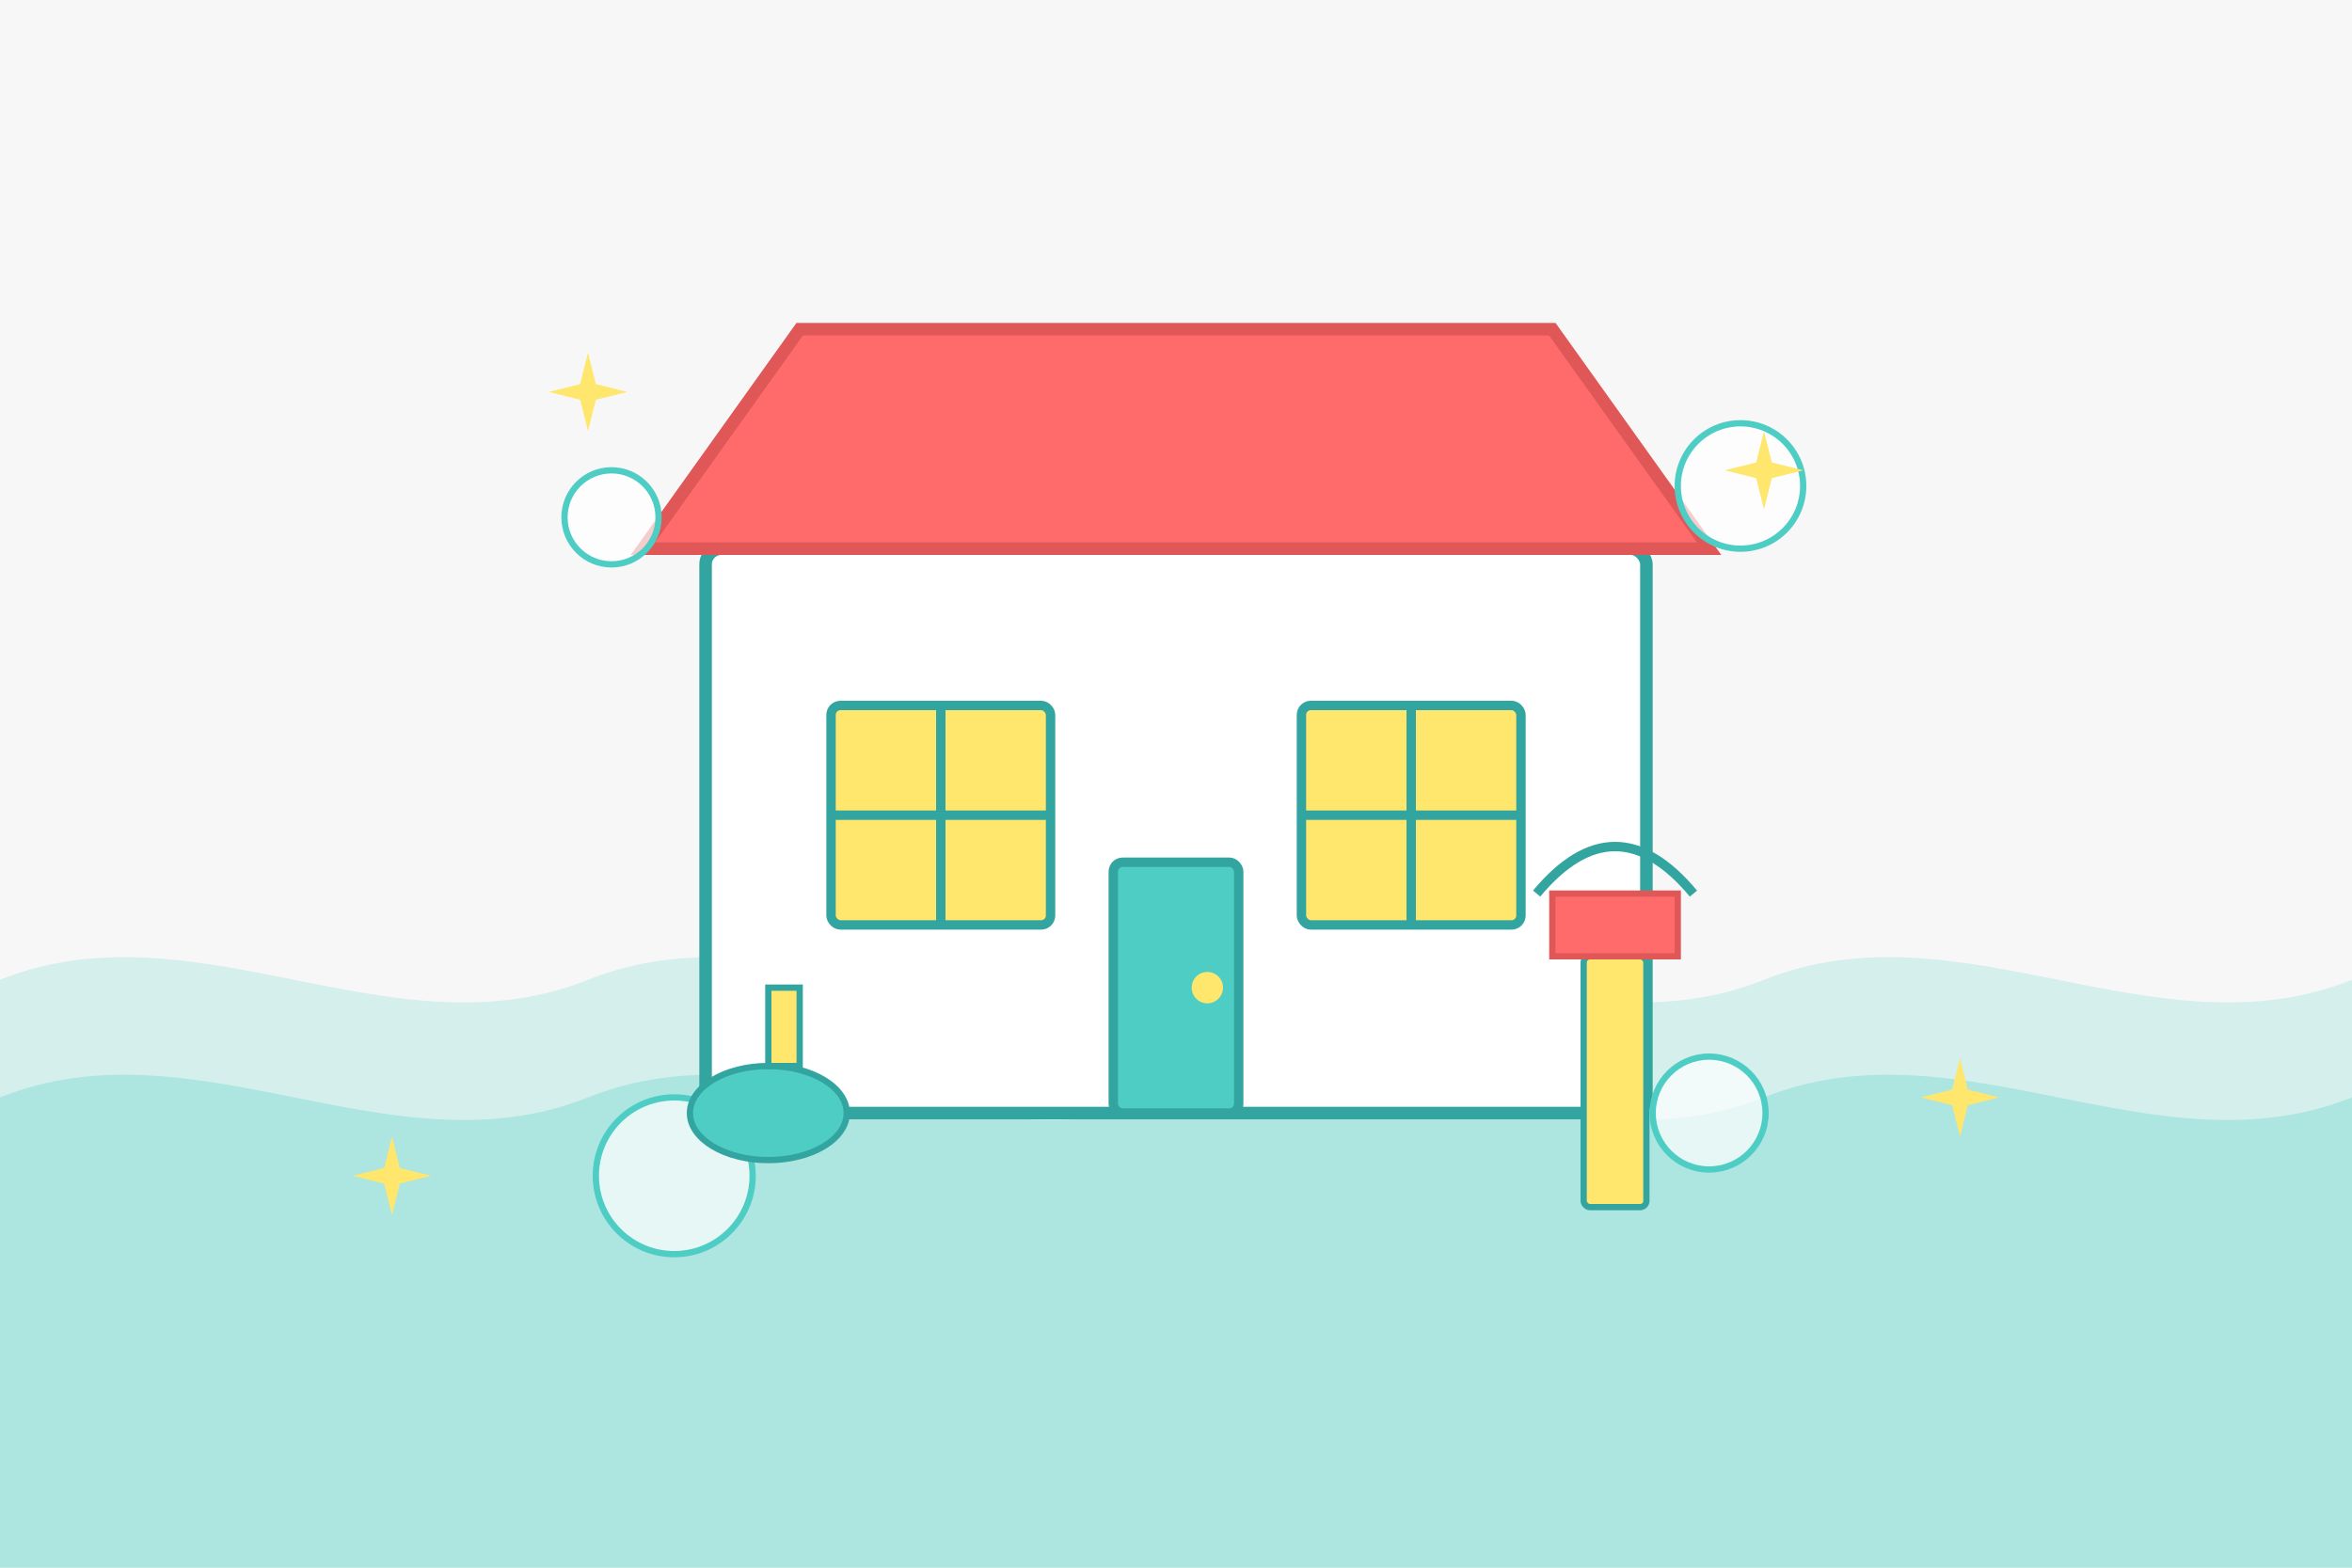 <?xml version="1.0" encoding="UTF-8" standalone="no"?>
<svg width="600" height="400" xmlns="http://www.w3.org/2000/svg">
  <!-- Фон -->
  <rect width="600" height="400" fill="#f7f7f7" />
  
  <!-- Волнистые линии для обозначения чистоты -->
  <path d="M0,250 C50,230 100,270 150,250 C200,230 250,270 300,250 C350,230 400,270 450,250 C500,230 550,270 600,250 L600,400 L0,400 Z" 
        fill="#4ecdc4" fill-opacity="0.2" />
  <path d="M0,280 C50,260 100,300 150,280 C200,260 250,300 300,280 C350,260 400,300 450,280 C500,260 550,300 600,280 L600,400 L0,400 Z" 
        fill="#4ecdc4" fill-opacity="0.3" />
  
  <!-- Стилизованный чистый дом -->
  <g transform="translate(300, 180) scale(0.8)">
    <!-- Основная часть дома -->
    <rect x="-150" y="-50" width="300" height="180" fill="white" stroke="#33a5a0" stroke-width="4" rx="5" ry="5" />
    
    <!-- Крыша -->
    <polygon points="-170,-50 170,-50 120,-120 -120,-120" fill="#ff6b6b" stroke="#e05757" stroke-width="4" />
    
    <!-- Окно слева -->
    <rect x="-110" y="0" width="70" height="70" fill="#ffe66d" stroke="#33a5a0" stroke-width="3" rx="3" ry="3" />
    <line x1="-75" y1="0" x2="-75" y2="70" stroke="#33a5a0" stroke-width="3" />
    <line x1="-110" y1="35" x2="-40" y2="35" stroke="#33a5a0" stroke-width="3" />
    
    <!-- Окно справа -->
    <rect x="40" y="0" width="70" height="70" fill="#ffe66d" stroke="#33a5a0" stroke-width="3" rx="3" ry="3" />
    <line x1="75" y1="0" x2="75" y2="70" stroke="#33a5a0" stroke-width="3" />
    <line x1="40" y1="35" x2="110" y2="35" stroke="#33a5a0" stroke-width="3" />
    
    <!-- Дверь -->
    <rect x="-20" y="50" width="40" height="80" fill="#4ecdc4" stroke="#33a5a0" stroke-width="3" rx="3" ry="3" />
    <circle cx="10" cy="90" r="5" fill="#ffe66d" />
    
    <!-- Пузырьки чистоты вокруг дома -->
    <circle cx="-180" cy="-60" r="15" fill="white" fill-opacity="0.7" stroke="#4ecdc4" stroke-width="2" />
    <circle cx="180" cy="-70" r="20" fill="white" fill-opacity="0.7" stroke="#4ecdc4" stroke-width="2" />
    <circle cx="-160" cy="150" r="25" fill="white" fill-opacity="0.7" stroke="#4ecdc4" stroke-width="2" />
    <circle cx="170" cy="130" r="18" fill="white" fill-opacity="0.7" stroke="#4ecdc4" stroke-width="2" />
    
    <!-- Щетка и ведро для обозначения клининговых услуг -->
    <rect x="130" y="80" width="20" height="80" fill="#ffe66d" stroke="#33a5a0" stroke-width="2" rx="2" ry="2" />
    <rect x="120" y="60" width="40" height="20" fill="#ff6b6b" stroke="#e05757" stroke-width="2" />
    <path d="M115,60 Q140,30 165,60" stroke="#33a5a0" stroke-width="3" fill="none" />
    
    <ellipse cx="-130" cy="130" rx="25" ry="15" fill="#4ecdc4" stroke="#33a5a0" stroke-width="2" />
    <path d="M-130,115 L-130,90 L-120,90 L-120,115 Z" fill="#ffe66d" stroke="#33a5a0" stroke-width="2" />
  </g>
  
  <!-- Блестящие звездочки для эффекта чистоты -->
  <g transform="translate(150, 100)">
    <path d="M0,-10 L2,-2 L10,0 L2,2 L0,10 L-2,2 L-10,0 L-2,-2 Z" fill="#ffe66d" />
  </g>
  <g transform="translate(450, 120)">
    <path d="M0,-10 L2,-2 L10,0 L2,2 L0,10 L-2,2 L-10,0 L-2,-2 Z" fill="#ffe66d" />
  </g>
  <g transform="translate(100, 300)">
    <path d="M0,-10 L2,-2 L10,0 L2,2 L0,10 L-2,2 L-10,0 L-2,-2 Z" fill="#ffe66d" />
  </g>
  <g transform="translate(500, 280)">
    <path d="M0,-10 L2,-2 L10,0 L2,2 L0,10 L-2,2 L-10,0 L-2,-2 Z" fill="#ffe66d" />
  </g>
</svg>